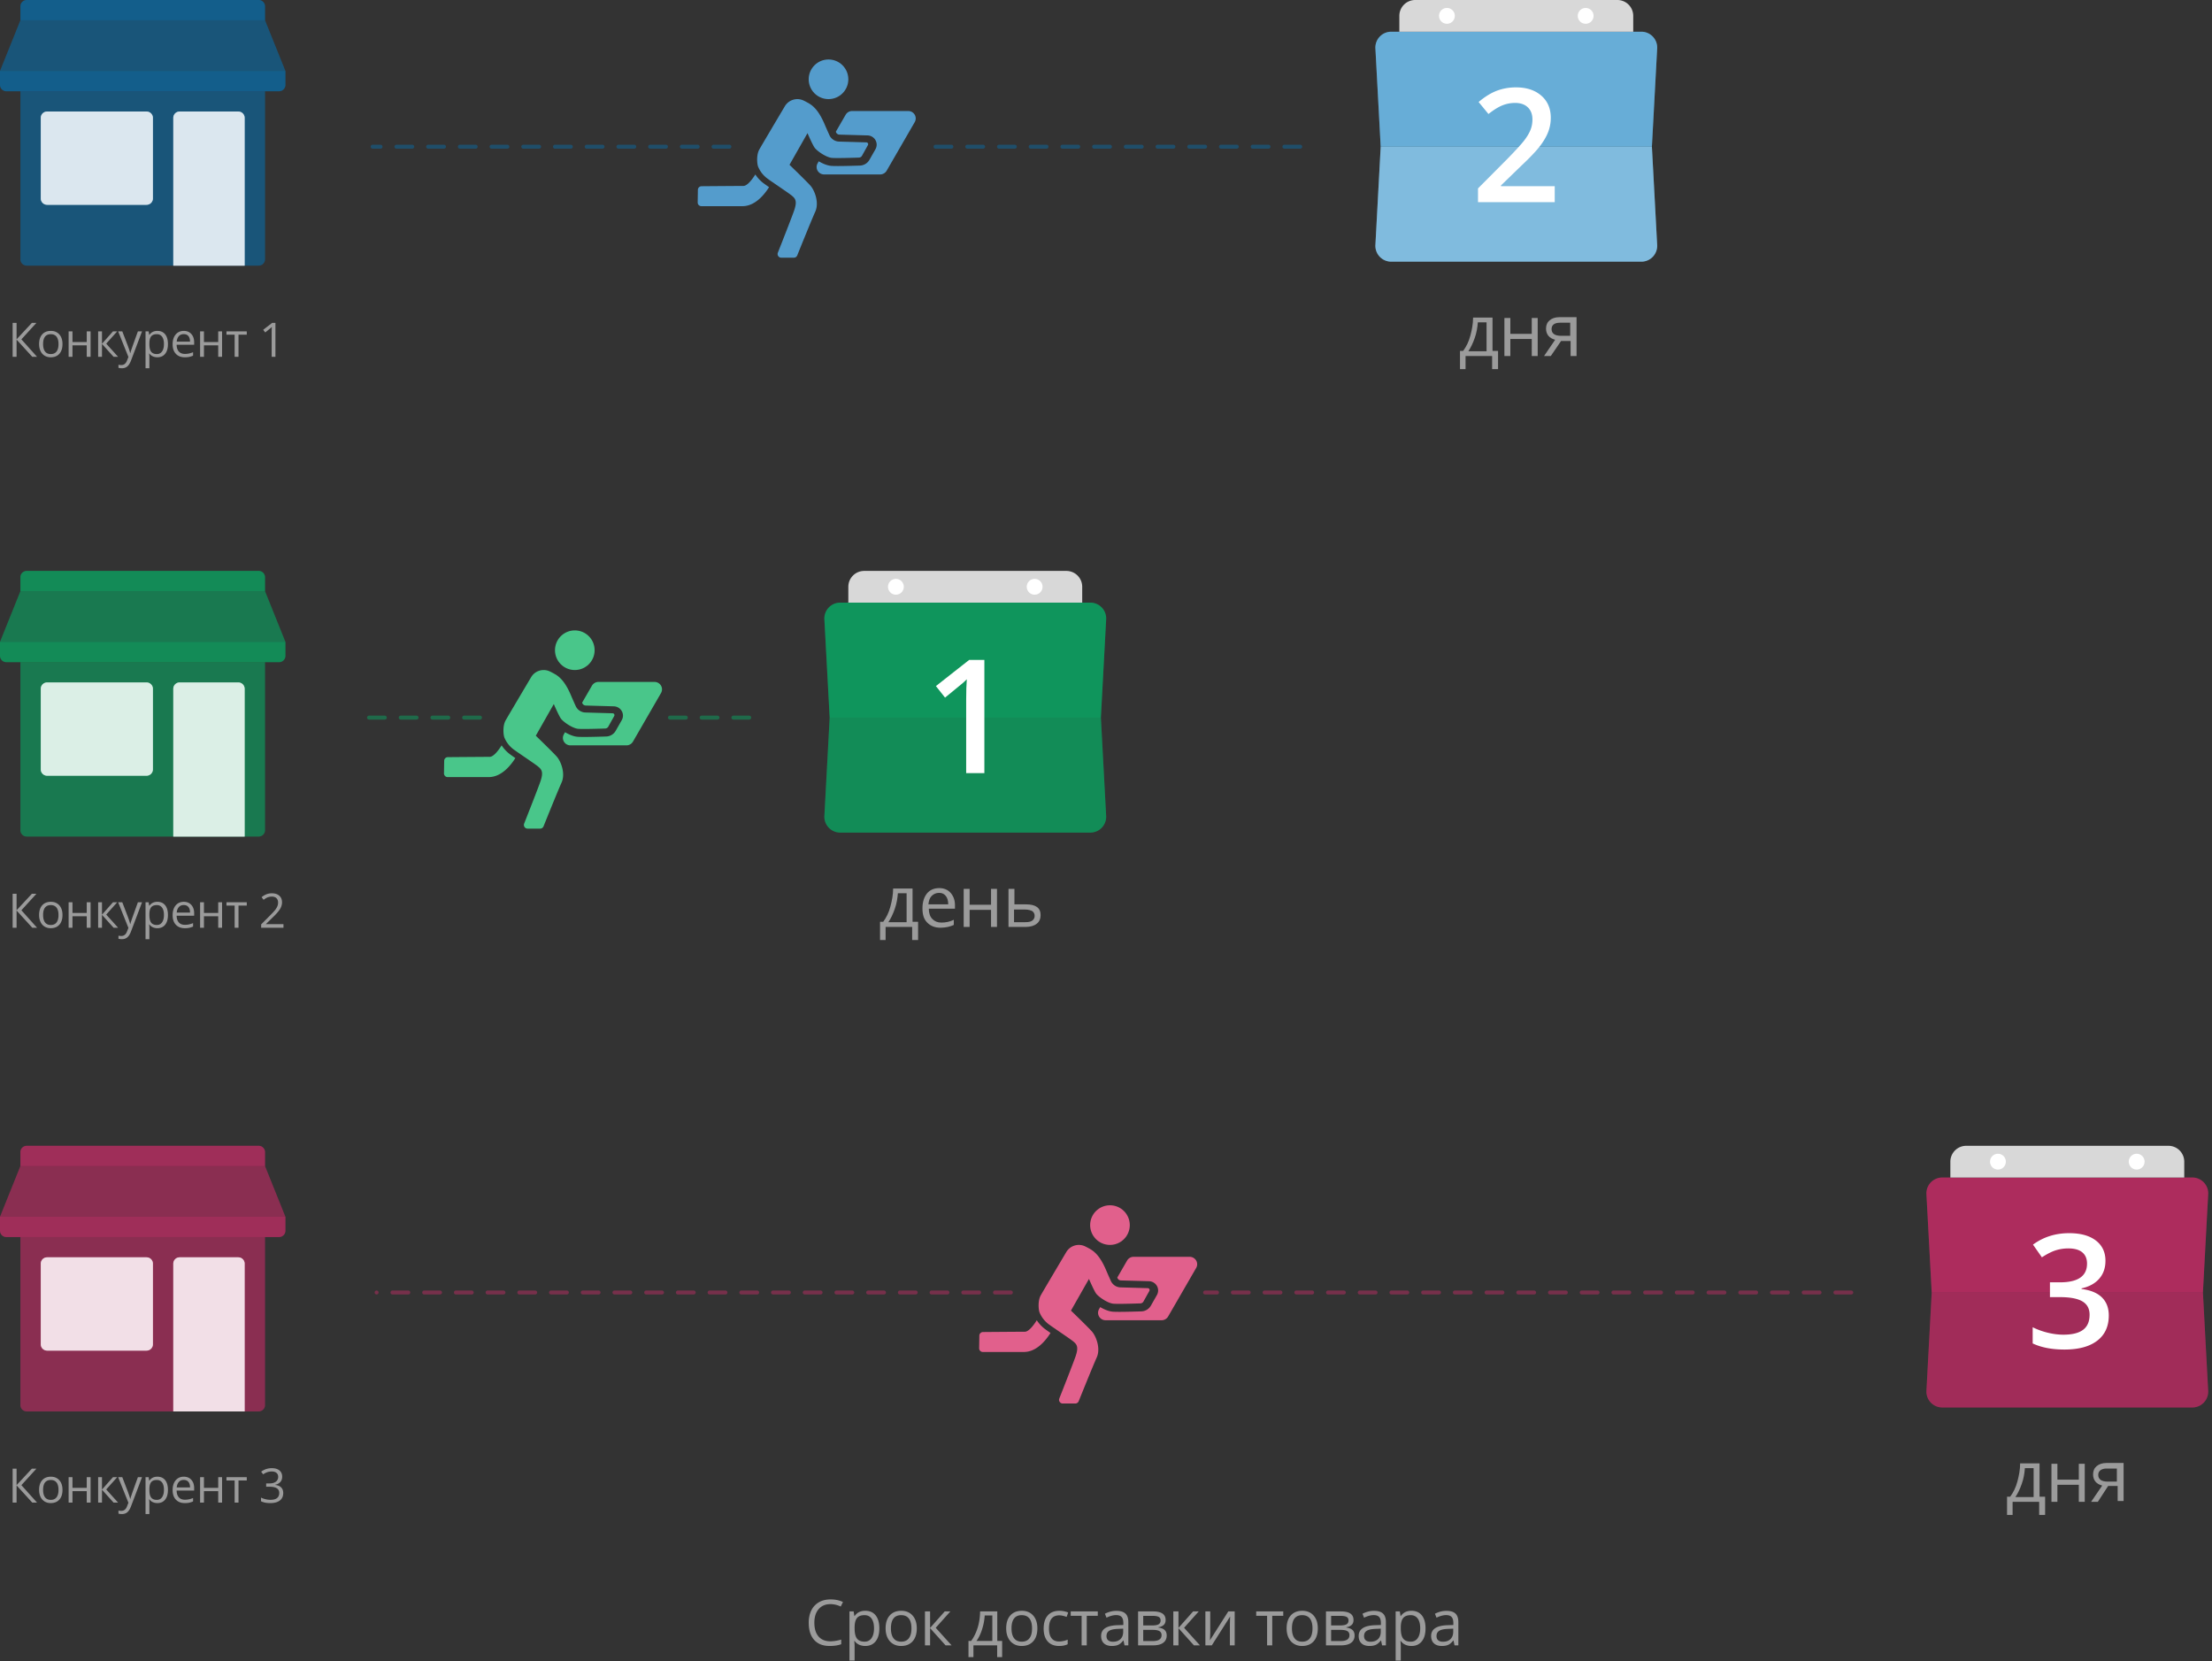 <svg width="558" height="419" xmlns="http://www.w3.org/2000/svg"><rect width="100%" height="100%" fill="#333333" stroke="none"/><g fill="none" fill-rule="evenodd"><path d="M328 37h-95m-49 0H94" stroke="#0277BD" opacity=".4" stroke-linecap="round" stroke-dasharray="4"/><path d="M189 181h-21.28m-46.637 0H93" stroke="#02BD6C" opacity=".4" stroke-linecap="round" stroke-dasharray="4"/><path d="M467 326H304m-49 0H95" stroke="#DC2B6E" opacity=".4" stroke-linecap="round" stroke-dasharray="4"/><path d="M5.143 23.015h61.714V65.4a1.6 1.6 0 0 1-1.6 1.6H6.743a1.6 1.6 0 0 1-1.6-1.6V23.015z" fill="#0277BD" opacity=".3"/><path d="M11.886 28.13H36.97a1.6 1.6 0 0 1 1.6 1.6v20.326a1.6 1.6 0 0 1-1.6 1.6H11.886a1.6 1.6 0 0 1-1.6-1.6V29.73a1.6 1.6 0 0 1 1.6-1.6zM45.314 28.13h14.8a1.6 1.6 0 0 1 1.6 1.6V67h-18V29.73a1.6 1.6 0 0 1 1.6-1.6z" fill="#FFF" opacity=".7"/><path d="M6.743 0h58.514a1.6 1.6 0 0 1 1.6 1.6v3.515H5.143V1.6a1.6 1.6 0 0 1 1.6-1.6zM0 17.9h72v3.515a1.6 1.6 0 0 1-1.6 1.6H1.6a1.6 1.6 0 0 1-1.6-1.6v-3.514z" fill="#0277BD" opacity=".4"/><path fill="#0277BD" opacity=".3" d="M5.143 5.115h61.714L72 17.9H0zM5.143 23.015h61.714V65.4a1.6 1.6 0 0 1-1.6 1.6H6.743a1.6 1.6 0 0 1-1.6-1.6V23.015z"/><path d="M11.886 28.13H36.97a1.6 1.6 0 0 1 1.6 1.6v20.326a1.6 1.6 0 0 1-1.6 1.6H11.886a1.6 1.6 0 0 1-1.6-1.6V29.73a1.6 1.6 0 0 1 1.6-1.6zM45.314 28.13h14.8a1.6 1.6 0 0 1 1.6 1.6V67h-18V29.73a1.6 1.6 0 0 1 1.6-1.6z" fill="#FFF" opacity=".7"/><path d="M6.743 0h58.514a1.6 1.6 0 0 1 1.6 1.6v3.515H5.143V1.6a1.6 1.6 0 0 1 1.6-1.6zM0 17.9h72v3.515a1.6 1.6 0 0 1-1.6 1.6H1.6a1.6 1.6 0 0 1-1.6-1.6v-3.514z" fill="#0277BD" opacity=".4"/><path fill="#0277BD" opacity=".3" d="M5.143 5.115h61.714L72 17.9H0z"/><path d="M9.35 90H8.145l-3.961-4.342V90h-.996v-8.566h.996v4.148l3.861-4.148h1.143l-3.791 4.16L9.35 90zm6.415-3.217c0 1.047-.264 1.864-.791 2.452-.527.588-1.256.882-2.186.882-.574 0-1.084-.135-1.529-.404a2.668 2.668 0 0 1-1.031-1.16c-.242-.504-.363-1.094-.363-1.77 0-1.047.261-1.862.785-2.446.523-.584 1.25-.876 2.18-.876.898 0 1.612.299 2.141.896.53.598.794 1.407.794 2.426zm-4.893 0c0 .82.164 1.446.493 1.875.328.43.81.645 1.447.645s1.12-.214 1.45-.642c.33-.428.495-1.054.495-1.878 0-.816-.165-1.436-.495-1.86-.33-.424-.817-.636-1.462-.636-.637 0-1.117.21-1.441.627-.325.418-.487 1.041-.487 1.87zm7.41-3.205v2.69h3.598v-2.69h.973V90h-.973v-2.895h-3.597V90h-.973v-6.422h.973zm10.218 0h1.066l-2.771 3.1 3 3.322h-1.137l-2.93-3.252V90h-.973v-6.422h.973v3.123l2.772-3.123zm1.304 0h1.043l1.407 3.662c.308.836.5 1.44.574 1.81h.047c.05-.198.157-.54.32-1.022.161-.482.691-1.965 1.59-4.45h1.043l-2.76 7.313c-.273.722-.593 1.235-.958 1.538-.365.302-.813.454-1.345.454-.296 0-.59-.033-.879-.1v-.78c.215.048.456.071.721.071.668 0 1.145-.375 1.43-1.125l.357-.914-2.59-6.457zm9.895 6.54c-.418 0-.8-.078-1.145-.232a2.154 2.154 0 0 1-.87-.712h-.07c.046.375.07.73.07 1.066v2.643h-.973v-9.305h.79l.136.879h.047c.25-.352.54-.605.873-.762a2.654 2.654 0 0 1 1.142-.234c.852 0 1.509.291 1.972.873.463.582.694 1.398.694 2.45 0 1.054-.235 1.873-.706 2.457-.47.584-1.124.876-1.96.876zm-.14-5.83c-.657 0-1.131.18-1.424.544-.293.363-.444.941-.451 1.734v.217c0 .903.15 1.548.45 1.937.301.388.784.583 1.448.583.555 0 .99-.225 1.304-.674.314-.45.471-1.068.471-1.858 0-.8-.157-1.415-.471-1.842-.315-.428-.757-.642-1.327-.642zm7.058 5.83c-.949 0-1.698-.29-2.247-.868-.549-.578-.823-1.38-.823-2.408 0-1.035.255-1.858.765-2.467.51-.61 1.194-.914 2.053-.914.805 0 1.442.265 1.91.794.47.53.704 1.227.704 2.095v.615h-4.424c.02.754.21 1.326.571 1.717.361.39.87.586 1.526.586.692 0 1.375-.145 2.051-.434v.867a5.147 5.147 0 0 1-.975.32 5.483 5.483 0 0 1-1.11.096zm-.263-5.843c-.516 0-.927.168-1.234.504-.306.336-.487.801-.542 1.395h3.358c0-.613-.137-1.083-.41-1.41-.274-.326-.665-.489-1.172-.489zm5.095-.697v2.69h3.598v-2.69h.973V90h-.973v-2.895H51.45V90h-.972v-6.422h.972zm10.803.832h-2.086V90h-.972v-5.59H57.13v-.832h5.121v.832zM69.48 90h-.949v-6.105c0-.508.016-.989.047-1.442a6.197 6.197 0 0 1-.276.258c-.101.09-.566.47-1.394 1.143l-.516-.668 2.268-1.752h.82V90z" fill="#9B9B9B"/><g><path d="M5.143 167.015h61.714V209.4a1.6 1.6 0 0 1-1.6 1.6H6.743a1.6 1.6 0 0 1-1.6-1.6v-42.385z" fill="#02BD6C" opacity=".3"/><path d="M11.886 172.13H36.97a1.6 1.6 0 0 1 1.6 1.6v20.326a1.6 1.6 0 0 1-1.6 1.6H11.886a1.6 1.6 0 0 1-1.6-1.6V173.73a1.6 1.6 0 0 1 1.6-1.6zM45.314 172.13h14.8a1.6 1.6 0 0 1 1.6 1.6V211h-18v-37.27a1.6 1.6 0 0 1 1.6-1.6z" fill="#FFF" opacity=".7"/><path d="M6.743 144h58.514a1.6 1.6 0 0 1 1.6 1.6v3.515H5.143V145.6a1.6 1.6 0 0 1 1.6-1.6zM0 161.9h72v3.515a1.6 1.6 0 0 1-1.6 1.6H1.6a1.6 1.6 0 0 1-1.6-1.6v-3.514z" fill="#02BD6C" opacity=".4"/><path fill="#02BD6C" opacity=".3" d="M5.143 149.115h61.714L72 161.9H0z"/><g><path d="M5.143 167.015h61.714V209.4a1.6 1.6 0 0 1-1.6 1.6H6.743a1.6 1.6 0 0 1-1.6-1.6v-42.385z" fill="#02BD6C" opacity=".3"/><path d="M11.886 172.13H36.97a1.6 1.6 0 0 1 1.6 1.6v20.326a1.6 1.6 0 0 1-1.6 1.6H11.886a1.6 1.6 0 0 1-1.6-1.6V173.73a1.6 1.6 0 0 1 1.6-1.6zM45.314 172.13h14.8a1.6 1.6 0 0 1 1.6 1.6V211h-18v-37.27a1.6 1.6 0 0 1 1.6-1.6z" fill="#FFF" opacity=".7"/><path d="M6.743 144h58.514a1.6 1.6 0 0 1 1.6 1.6v3.515H5.143V145.6a1.6 1.6 0 0 1 1.6-1.6zM0 161.9h72v3.515a1.6 1.6 0 0 1-1.6 1.6H1.6a1.6 1.6 0 0 1-1.6-1.6v-3.514z" fill="#02BD6C" opacity=".4"/><path fill="#02BD6C" opacity=".3" d="M5.143 149.115h61.714L72 161.9H0z"/></g><path d="M9.35 234H8.145l-3.961-4.342V234h-.996v-8.566h.996v4.148l3.861-4.148h1.143l-3.791 4.16L9.35 234zm6.415-3.217c0 1.047-.264 1.864-.791 2.452-.527.588-1.256.882-2.186.882-.574 0-1.084-.135-1.529-.404a2.668 2.668 0 0 1-1.031-1.16c-.242-.504-.363-1.094-.363-1.77 0-1.047.261-1.862.785-2.446.523-.584 1.25-.876 2.18-.876.898 0 1.612.299 2.141.896.53.598.794 1.407.794 2.426zm-4.893 0c0 .82.164 1.446.493 1.875.328.43.81.645 1.447.645s1.12-.214 1.45-.642c.33-.428.495-1.054.495-1.878 0-.816-.165-1.436-.495-1.86-.33-.424-.817-.636-1.462-.636-.637 0-1.117.21-1.441.627-.325.418-.487 1.041-.487 1.87zm7.41-3.205v2.69h3.598v-2.69h.973V234h-.973v-2.895h-3.597V234h-.973v-6.422h.973zm10.218 0h1.066l-2.771 3.1 3 3.322h-1.137l-2.93-3.252V234h-.973v-6.422h.973v3.123l2.772-3.123zm1.304 0h1.043l1.407 3.662c.308.836.5 1.44.574 1.81h.047c.05-.198.157-.54.32-1.022.161-.482.691-1.965 1.59-4.45h1.043l-2.76 7.313c-.273.722-.593 1.235-.958 1.538-.365.302-.813.454-1.345.454-.296 0-.59-.033-.879-.1v-.78c.215.048.456.071.721.071.668 0 1.145-.375 1.43-1.125l.357-.914-2.59-6.457zm9.895 6.54c-.418 0-.8-.078-1.145-.232a2.154 2.154 0 0 1-.87-.712h-.07c.046.375.07.73.07 1.066v2.643h-.973v-9.305h.79l.136.879h.047c.25-.352.54-.605.873-.762a2.654 2.654 0 0 1 1.142-.234c.852 0 1.509.291 1.972.873.463.582.694 1.398.694 2.45 0 1.054-.235 1.873-.706 2.457-.47.584-1.124.876-1.96.876zm-.14-5.83c-.657 0-1.131.18-1.424.544-.293.363-.444.941-.451 1.734v.217c0 .903.15 1.548.45 1.937.301.388.784.583 1.448.583.555 0 .99-.225 1.304-.674.314-.45.471-1.068.471-1.858 0-.8-.157-1.415-.471-1.842-.315-.428-.757-.642-1.327-.642zm7.058 5.83c-.949 0-1.698-.29-2.247-.868-.549-.578-.823-1.38-.823-2.408 0-1.035.255-1.858.765-2.467.51-.61 1.194-.914 2.053-.914.805 0 1.442.265 1.91.794.47.53.704 1.227.704 2.095v.615h-4.424c.02.754.21 1.326.571 1.717.361.39.87.586 1.526.586.692 0 1.375-.145 2.051-.434v.867a5.147 5.147 0 0 1-.975.32 5.483 5.483 0 0 1-1.11.096zm-.263-5.843c-.516 0-.927.168-1.234.504-.306.336-.487.801-.542 1.395h3.358c0-.613-.137-1.083-.41-1.41-.274-.326-.665-.489-1.172-.489zm5.095-.697v2.69h3.598v-2.69h.973V234h-.973v-2.895H51.45V234h-.972v-6.422h.972zm10.803.832h-2.086V234h-.972v-5.59H57.13v-.832h5.121v.832zm9.255 5.59h-5.631v-.838l2.256-2.267c.687-.696 1.14-1.192 1.359-1.489.219-.297.383-.586.492-.867.11-.281.164-.584.164-.908 0-.457-.138-.82-.416-1.087-.277-.268-.662-.401-1.154-.401-.356 0-.693.058-1.01.175-.32.118-.674.33-1.064.639l-.516-.662c.79-.656 1.648-.984 2.578-.984.805 0 1.436.206 1.893.618.457.412.685.966.685 1.66 0 .544-.152 1.08-.457 1.612-.304.531-.875 1.203-1.71 2.016L67.1 233.05v.047h4.407V234z" fill="#9B9B9B"/></g><g><path d="M5.143 312.015h61.714V354.4a1.6 1.6 0 0 1-1.6 1.6H6.743a1.6 1.6 0 0 1-1.6-1.6v-42.385z" fill="#DC2B6E" opacity=".3"/><path d="M11.886 317.13H36.97a1.6 1.6 0 0 1 1.6 1.6v20.326a1.6 1.6 0 0 1-1.6 1.6H11.886a1.6 1.6 0 0 1-1.6-1.6V318.73a1.6 1.6 0 0 1 1.6-1.6zM45.314 317.13h14.8a1.6 1.6 0 0 1 1.6 1.6V356h-18v-37.27a1.6 1.6 0 0 1 1.6-1.6z" fill="#FFF" opacity=".7"/><path d="M6.743 289h58.514a1.6 1.6 0 0 1 1.6 1.6v3.515H5.143V290.6a1.6 1.6 0 0 1 1.6-1.6zM0 306.9h72v3.515a1.6 1.6 0 0 1-1.6 1.6H1.6a1.6 1.6 0 0 1-1.6-1.6v-3.514z" fill="#DC2B6E" opacity=".4"/><path fill="#DC2B6E" opacity=".3" d="M5.143 294.115h61.714L72 306.9H0z"/><g><path d="M5.143 312.015h61.714V354.4a1.6 1.6 0 0 1-1.6 1.6H6.743a1.6 1.6 0 0 1-1.6-1.6v-42.385z" fill="#DC2B6E" opacity=".3"/><path d="M11.886 317.13H36.97a1.6 1.6 0 0 1 1.6 1.6v20.326a1.6 1.6 0 0 1-1.6 1.6H11.886a1.6 1.6 0 0 1-1.6-1.6V318.73a1.6 1.6 0 0 1 1.6-1.6zM45.314 317.13h14.8a1.6 1.6 0 0 1 1.6 1.6V356h-18v-37.27a1.6 1.6 0 0 1 1.6-1.6z" fill="#FFF" opacity=".7"/><path d="M6.743 289h58.514a1.6 1.6 0 0 1 1.6 1.6v3.515H5.143V290.6a1.6 1.6 0 0 1 1.6-1.6zM0 306.9h72v3.515a1.6 1.6 0 0 1-1.6 1.6H1.6a1.6 1.6 0 0 1-1.6-1.6v-3.514z" fill="#DC2B6E" opacity=".4"/><path fill="#DC2B6E" opacity=".3" d="M5.143 294.115h61.714L72 306.9H0z"/></g><path d="M9.35 379H8.145l-3.961-4.342V379h-.996v-8.566h.996v4.148l3.861-4.148h1.143l-3.791 4.16L9.35 379zm6.415-3.217c0 1.047-.264 1.864-.791 2.452-.527.588-1.256.882-2.186.882-.574 0-1.084-.135-1.529-.404a2.668 2.668 0 0 1-1.031-1.16c-.242-.504-.363-1.094-.363-1.77 0-1.047.261-1.862.785-2.446.523-.584 1.25-.876 2.18-.876.898 0 1.612.299 2.141.896.53.598.794 1.407.794 2.426zm-4.893 0c0 .82.164 1.446.493 1.875.328.43.81.645 1.447.645s1.12-.214 1.45-.642c.33-.428.495-1.054.495-1.878 0-.816-.165-1.436-.495-1.86-.33-.424-.817-.636-1.462-.636-.637 0-1.117.21-1.441.627-.325.418-.487 1.041-.487 1.87zm7.41-3.205v2.69h3.598v-2.69h.973V379h-.973v-2.895h-3.597V379h-.973v-6.422h.973zm10.218 0h1.066l-2.771 3.1 3 3.322h-1.137l-2.93-3.252V379h-.973v-6.422h.973v3.123l2.772-3.123zm1.304 0h1.043l1.407 3.662c.308.836.5 1.44.574 1.81h.047c.05-.198.157-.54.32-1.022.161-.482.691-1.965 1.59-4.45h1.043l-2.76 7.313c-.273.722-.593 1.235-.958 1.538-.365.302-.813.454-1.345.454-.296 0-.59-.033-.879-.1v-.78c.215.048.456.071.721.071.668 0 1.145-.375 1.43-1.125l.357-.914-2.59-6.457zm9.895 6.54c-.418 0-.8-.078-1.145-.232a2.154 2.154 0 0 1-.87-.712h-.07c.046.375.07.73.07 1.066v2.643h-.973v-9.305h.79l.136.879h.047c.25-.352.54-.605.873-.762a2.654 2.654 0 0 1 1.142-.234c.852 0 1.509.291 1.972.873.463.582.694 1.398.694 2.45 0 1.054-.235 1.873-.706 2.457-.47.584-1.124.876-1.96.876zm-.14-5.83c-.657 0-1.131.18-1.424.544-.293.363-.444.941-.451 1.734v.217c0 .903.15 1.548.45 1.937.301.388.784.583 1.448.583.555 0 .99-.225 1.304-.674.314-.45.471-1.068.471-1.858 0-.8-.157-1.415-.471-1.842-.315-.428-.757-.642-1.327-.642zm7.058 5.83c-.949 0-1.698-.29-2.247-.868-.549-.578-.823-1.38-.823-2.408 0-1.035.255-1.858.765-2.467.51-.61 1.194-.914 2.053-.914.805 0 1.442.265 1.91.794.47.53.704 1.227.704 2.095v.615h-4.424c.02.754.21 1.326.571 1.717.361.39.87.586 1.526.586.692 0 1.375-.145 2.051-.434v.867a5.147 5.147 0 0 1-.975.32 5.483 5.483 0 0 1-1.11.096zm-.263-5.843c-.516 0-.927.168-1.234.504-.306.336-.487.801-.542 1.395h3.358c0-.613-.137-1.083-.41-1.41-.274-.326-.665-.489-1.172-.489zm5.095-.697v2.69h3.598v-2.69h.973V379h-.973v-2.895H51.45V379h-.972v-6.422h.972zm10.803.832h-2.086V379h-.972v-5.59H57.13v-.832h5.121v.832zm8.932-.96c0 .546-.153.993-.46 1.341-.306.348-.74.58-1.303.697v.047c.687.086 1.197.305 1.529.656.332.352.498.813.498 1.383 0 .817-.283 1.445-.85 1.884-.566.44-1.37.66-2.414.66-.453 0-.868-.035-1.245-.103a4.261 4.261 0 0 1-1.098-.36v-.926c.37.183.766.323 1.186.418.42.096.817.144 1.192.144 1.48 0 2.221-.58 2.221-1.74 0-1.04-.816-1.559-2.45-1.559h-.843v-.838h.856c.668 0 1.197-.147 1.588-.442.39-.295.585-.704.585-1.228 0-.418-.143-.746-.43-.984-.287-.238-.677-.357-1.17-.357-.374 0-.728.05-1.06.152-.332.101-.71.289-1.136.562l-.493-.656a4.103 4.103 0 0 1 1.216-.653 4.419 4.419 0 0 1 1.45-.237c.832 0 1.479.19 1.94.57.46.382.691.904.691 1.568z" fill="#9B9B9B"/></g><g transform="translate(347)"><path d="M1.29 37h68.42l1.328 24.786A4 4 0 0 1 67.044 66H3.956A4 4 0 0 1-.04 61.786L1.291 37z" fill="#80BBDE"/><path d="M3.956 8h63.088a4 4 0 0 1 3.995 4.214L69.709 37H1.292L-.04 12.214A4 4 0 0 1 3.957 8z" fill="#67ADD7"/><path d="M1.29 37h68.42l1.328 24.786A4 4 0 0 1 67.044 66H3.956A4 4 0 0 1-.04 61.786L1.291 37z" fill-opacity=".3" fill="#80BBDE" style="mix-blend-mode:multiply"/><path d="M3.956 8h63.088a4 4 0 0 1 3.995 4.214L69.709 37H1.292L-.04 12.214A4 4 0 0 1 3.957 8z" fill-opacity=".3" fill="#67ADD7" style="mix-blend-mode:multiply"/><path d="M45.197 51H25.842v-3.477l7.363-7.402c2.175-2.226 3.617-3.805 4.326-4.736.71-.931 1.227-1.807 1.553-2.627.326-.82.488-1.7.488-2.637 0-1.289-.387-2.305-1.162-3.047-.775-.742-1.846-1.113-3.213-1.113a8.566 8.566 0 0 0-3.174.605c-1.022.404-2.203 1.133-3.544 2.188l-2.481-3.027c1.589-1.342 3.132-2.292 4.629-2.852 1.497-.56 3.092-.84 4.785-.84 2.656 0 4.785.694 6.387 2.08 1.601 1.387 2.402 3.252 2.402 5.596 0 1.289-.23 2.513-.693 3.672-.462 1.159-1.172 2.353-2.13 3.584-.956 1.23-2.548 2.894-4.774 4.99l-4.961 4.805v.195h13.554V51z" fill="#FFF"/><path d="M10 0h51a4 4 0 0 1 4 4v4H6V4a4 4 0 0 1 4-4z" fill="#D8D8D8"/><circle fill="#FFF" cx="18" cy="4" r="2"/><circle fill="#FFF" cx="53" cy="4" r="2"/></g><g transform="translate(208 144)"><path d="M1.29 37h68.42l1.328 24.786A4 4 0 0 1 67.044 66H3.956A4 4 0 0 1-.04 61.786L1.291 37z" fill-opacity=".5" fill="#02BD6C"/><path d="M3.956 8h63.088a4 4 0 0 1 3.995 4.214L69.709 37H1.292L-.04 12.214A4 4 0 0 1 3.957 8z" fill-opacity=".6" fill="#02BD6C"/><path d="M1.29 37h68.42l1.328 24.786A4 4 0 0 1 67.044 66H3.956A4 4 0 0 1-.04 61.786L1.291 37zM3.956 8h63.088a4 4 0 0 1 3.995 4.214L69.709 37H1.292L-.04 12.214A4 4 0 0 1 3.957 8z" fill-opacity=".3" fill="#02BD6C" style="mix-blend-mode:multiply"/><path d="M40.318 51h-4.59V32.562c0-2.2.053-3.945.157-5.234-.3.313-.668.658-1.104 1.035-.436.378-1.898 1.576-4.385 3.594l-2.304-2.91 8.398-6.602h3.828V51z" fill="#FFF"/><path d="M10 0h51a4 4 0 0 1 4 4v4H6V4a4 4 0 0 1 4-4z" fill="#D8D8D8"/><circle fill="#FFF" cx="18" cy="4" r="2"/><circle fill="#FFF" cx="53" cy="4" r="2"/></g><g transform="translate(222 80)"><path d="M265.29 246h68.42l1.328 24.786a4 4 0 0 1-3.994 4.214h-63.088a4 4 0 0 1-3.995-4.214l1.33-24.786z" fill-opacity=".5" fill="#DC2B6E"/><path d="M267.956 217h63.088a4 4 0 0 1 3.995 4.214L333.709 246h-68.418l-1.33-24.786a4 4 0 0 1 3.995-4.214z" fill-opacity=".6" fill="#DC2B6E"/><path d="M265.29 246h68.42l1.328 24.786a4 4 0 0 1-3.994 4.214h-63.088a4 4 0 0 1-3.995-4.214l1.33-24.786zM267.956 217h63.088a4 4 0 0 1 3.995 4.214L333.709 246h-68.418l-1.33-24.786a4 4 0 0 1 3.995-4.214z" fill-opacity=".3" fill="#DC2B6E" style="mix-blend-mode:multiply"/><path d="M309.123 238.008c0 1.81-.527 3.317-1.582 4.521-1.055 1.205-2.539 2.015-4.453 2.432v.156c2.292.287 4.01 1 5.156 2.139 1.146 1.14 1.719 2.653 1.719 4.54 0 2.748-.97 4.867-2.91 6.358-1.94 1.491-4.7 2.237-8.282 2.237-3.164 0-5.833-.515-8.007-1.543v-4.082a18.29 18.29 0 0 0 3.847 1.386c1.355.326 2.657.489 3.907.489 2.213 0 3.867-.41 4.96-1.23 1.094-.821 1.641-2.09 1.641-3.81 0-1.523-.605-2.643-1.816-3.359-1.211-.716-3.112-1.074-5.703-1.074h-2.48v-3.73h2.519c4.557 0 6.836-1.576 6.836-4.727 0-1.224-.398-2.168-1.192-2.832-.794-.664-1.966-.996-3.515-.996-1.081 0-2.123.153-3.125.459-1.003.306-2.188.901-3.555 1.787l-2.246-3.203c2.617-1.927 5.657-2.89 9.12-2.89 2.879 0 5.125.618 6.74 1.855 1.614 1.237 2.421 2.942 2.421 5.117z" fill="#FFF"/><path d="M274 209h51a4 4 0 0 1 4 4v4h-59v-4a4 4 0 0 1 4-4z" fill="#D8D8D8"/><path d="M155.8 13.1h-1.4V9.8h-6.7v3.3h-1.4V8.5h.8c.8-1.1 1.4-2.3 1.8-3.8.4-1.5.7-3 .7-4.6h4.9v8.4h1.4v4.6h-.1zM153 8.5V1.3h-2.2c-.1 1.3-.3 2.6-.8 4s-1 2.4-1.6 3.3h4.6v-.1zm6-8.3v4h5.4v-4h1.5v9.6h-1.5V5.5H159v4.3h-1.5V.2h1.5zm10.2 9.6h-1.7l2.8-4.1c-.7-.2-1.3-.5-1.7-1-.4-.5-.6-1.1-.6-1.8 0-.9.3-1.6.9-2.1.6-.5 1.4-.8 2.5-.8h4.3v9.8h-1.5V6h-2.4l-2.6 3.8zm.2-6.8c0 1.1.8 1.7 2.4 1.7h2.3V1.4h-2.6c-1.4 0-2.1.6-2.1 1.6zM9.5 157.1H8.1v-3.3H1.4v3.3H0v-4.6h.8c.8-1.1 1.4-2.3 1.8-3.8.4-1.5.7-3 .7-4.6h4.9v8.4h1.4v4.6h-.1zm-2.8-4.6v-7.2H4.5c-.1 1.3-.3 2.6-.8 4s-1 2.4-1.6 3.3h4.6v-.1zm8.6 1.5c-1.4 0-2.5-.4-3.4-1.3-.9-.9-1.2-2.1-1.2-3.6 0-1.6.4-2.8 1.1-3.7.7-.9 1.8-1.4 3.1-1.4 1.2 0 2.2.4 2.9 1.2.7.8 1.1 1.8 1.1 3.1v.9h-6.6c0 1.1.3 2 .9 2.6.6.6 1.3.9 2.3.9 1 0 2.1-.2 3.1-.7v1.3c-.5.2-1 .4-1.5.5-.5.1-1.2.2-1.8.2zm-.4-8.8c-.8 0-1.4.3-1.9.8s-.7 1.2-.8 2.1h5c0-.9-.2-1.6-.6-2.1-.4-.5-.9-.8-1.7-.8zm7.7-1v4H28v-4h1.5v9.6H28v-4.3h-5.4v4.3h-1.5v-9.6h1.5zm11.2 3.9h3c2.5 0 3.7.9 3.7 2.7 0 .9-.3 1.7-1 2.2-.6.5-1.6.8-2.8.8h-4.3v-9.6h1.5v3.9h-.1zm0 1.3v3.2h2.8c.8 0 1.4-.1 1.8-.4.4-.3.6-.7.6-1.2s-.2-.9-.6-1.2c-.4-.2-1-.4-1.9-.4h-2.7zM293.8 302.1h-1.4v-3.3h-6.7v3.3h-1.4v-4.6h.8c.8-1.1 1.4-2.3 1.8-3.8.4-1.5.7-3 .7-4.6h4.9v8.4h1.4v4.6h-.1zm-2.8-4.6v-7.2h-2.2c-.1 1.3-.3 2.6-.8 4s-1 2.4-1.6 3.3h4.6v-.1zm6-8.3v4h5.4v-4h1.5v9.6h-1.5v-4.3H297v4.3h-1.5v-9.6h1.5zm10.2 9.6h-1.7l2.8-4.1c-.7-.2-1.3-.5-1.7-1-.4-.5-.6-1.1-.6-1.8 0-.9.3-1.6.9-2.1.6-.5 1.4-.8 2.5-.8h4.3v9.6h-1.5v-3.8h-2.4l-2.6 4zm.1-6.8c0 1.1.8 1.7 2.4 1.7h2.3v-3.3h-2.6c-1.3 0-2.1.6-2.1 1.6z" fill="#9B9B9B" fill-rule="nonzero"/><circle fill="#FFF" cx="282" cy="213" r="2"/><circle fill="#FFF" cx="317" cy="213" r="2"/></g><path d="M209.493 404.602c-1.256 0-2.246.418-2.973 1.253-.727.836-1.09 1.98-1.09 3.434 0 1.495.35 2.65 1.051 3.465.7.815 1.7 1.223 2.996 1.223.797 0 1.706-.144 2.727-.43v1.164c-.792.297-1.769.445-2.93.445-1.682 0-2.98-.51-3.895-1.531-.914-1.02-1.37-2.471-1.37-4.352 0-1.177.22-2.208.66-3.093a4.74 4.74 0 0 1 1.906-2.047c.83-.48 1.808-.719 2.933-.719 1.198 0 2.245.219 3.141.656l-.563 1.14c-.864-.405-1.729-.608-2.593-.608zm8.779 10.554a3.706 3.706 0 0 1-1.528-.308 2.872 2.872 0 0 1-1.16-.95h-.094c.063.5.094.974.094 1.422v3.524h-1.297v-12.406h1.055l.18 1.171h.062c.333-.468.721-.807 1.164-1.015.443-.209.95-.313 1.524-.313 1.135 0 2.011.388 2.628 1.164.618.776.926 1.865.926 3.266 0 1.406-.314 2.499-.941 3.277-.628.779-1.499 1.168-2.613 1.168zm-.188-7.773c-.875 0-1.508.242-1.898.726-.391.485-.592 1.256-.602 2.313v.289c0 1.203.2 2.064.602 2.582.4.518 1.044.777 1.93.777.739 0 1.318-.3 1.738-.898.419-.6.628-1.425.628-2.477 0-1.067-.21-1.886-.628-2.457-.42-.57-1.01-.855-1.77-.855zm13.185 3.328c0 1.396-.351 2.486-1.055 3.27-.703.783-1.674 1.175-2.914 1.175-.765 0-1.445-.18-2.039-.539-.593-.36-1.052-.875-1.375-1.547-.323-.672-.484-1.458-.484-2.36 0-1.395.349-2.482 1.047-3.26.698-.78 1.667-1.169 2.906-1.169 1.198 0 2.15.399 2.856 1.196.705.796 1.058 1.875 1.058 3.234zm-6.523 0c0 1.094.218 1.927.656 2.5.437.573 1.08.86 1.93.86.849 0 1.493-.286 1.933-.856.44-.57.66-1.405.66-2.504 0-1.089-.22-1.915-.66-2.48-.44-.566-1.09-.848-1.949-.848-.849 0-1.49.278-1.922.836-.432.557-.648 1.388-.648 2.492zm13.575-4.274h1.422l-3.695 4.133 4 4.43h-1.516l-3.906-4.336V415h-1.297v-8.563h1.297v4.165l3.695-4.164zm14.48 11.524h-1.258V415h-5.984v2.96h-1.25v-4.077h.672c.698-.948 1.245-2.06 1.64-3.336.396-1.276.602-2.646.618-4.11h4.335v7.446h1.227v4.078zm-2.477-4.078v-6.422h-1.921a14.293 14.293 0 0 1-.668 3.512c-.378 1.185-.848 2.155-1.41 2.91h4zm11.365-3.172c0 1.396-.351 2.486-1.054 3.27-.704.783-1.675 1.175-2.914 1.175-.766 0-1.446-.18-2.04-.539-.593-.36-1.052-.875-1.375-1.547-.322-.672-.484-1.458-.484-2.36 0-1.395.349-2.482 1.047-3.26.698-.78 1.667-1.169 2.906-1.169 1.198 0 2.15.399 2.856 1.196.705.796 1.058 1.875 1.058 3.234zm-6.523 0c0 1.094.219 1.927.656 2.5.438.573 1.08.86 1.93.86.849 0 1.493-.286 1.933-.856.44-.57.66-1.405.66-2.504 0-1.089-.22-1.915-.66-2.48-.44-.566-1.09-.848-1.949-.848-.849 0-1.49.278-1.922.836-.432.557-.648 1.388-.648 2.492zm12.005 4.445c-1.24 0-2.199-.381-2.879-1.144-.68-.763-1.02-1.843-1.02-3.239 0-1.432.346-2.539 1.036-3.32.69-.781 1.673-1.172 2.95-1.172.41 0 .822.045 1.234.133.411.089.734.193.968.313l-.398 1.101a6.098 6.098 0 0 0-.938-.285 4.186 4.186 0 0 0-.898-.113c-1.74 0-2.61 1.11-2.61 3.328 0 1.052.213 1.86.637 2.422.425.562 1.054.843 1.887.843.714 0 1.445-.153 2.195-.46v1.148c-.573.297-1.294.445-2.164.445zm9.756-7.61h-2.782V415h-1.296v-7.453h-2.75v-1.11h6.828v1.11zm6.747 7.454l-.258-1.219h-.062c-.427.537-.853.9-1.277 1.09-.425.19-.955.285-1.59.285-.85 0-1.515-.218-1.996-.656-.482-.438-.723-1.06-.723-1.867 0-1.73 1.383-2.636 4.148-2.719l1.454-.047v-.531c0-.672-.145-1.168-.434-1.488-.29-.32-.751-.48-1.387-.48-.713 0-1.52.218-2.422.655l-.398-.992c.422-.229.884-.409 1.387-.539a6.006 6.006 0 0 1 1.511-.195c1.021 0 1.778.226 2.27.68.492.453.738 1.18.738 2.18V415h-.96zm-2.93-.914c.808 0 1.442-.221 1.903-.664.46-.443.691-1.063.691-1.86v-.773l-1.297.055c-1.03.036-1.774.196-2.23.48-.456.284-.684.725-.684 1.324 0 .47.142.826.426 1.07.284.246.681.368 1.192.368zm13.295-5.5c0 .557-.16.98-.48 1.27-.32.289-.77.483-1.348.582v.07c.73.099 1.262.312 1.598.64.336.329.503.782.503 1.36 0 .797-.292 1.411-.878 1.844-.586.432-1.442.648-2.567.648h-3.773v-8.563h3.758c2.125 0 3.187.717 3.187 2.149zm-1.023 3.836c0-.464-.176-.8-.528-1.012-.351-.21-.933-.316-1.746-.316h-2.351v2.82h2.382c1.495 0 2.243-.497 2.243-1.492zm-.243-3.711c0-.417-.16-.712-.48-.887-.32-.174-.806-.262-1.457-.262h-2.445v2.415h2.195c.802 0 1.367-.1 1.695-.297.328-.198.492-.521.492-.97zm8.201-2.274h1.422l-3.695 4.133 4 4.43h-1.516l-3.906-4.336V415h-1.297v-8.563h1.297v4.165l3.695-4.164zm4.318 0v5.43l-.055 1.422-.023.445 4.633-7.296h1.617V415h-1.211v-5.234l.023-1.032.04-1.015L305.69 415h-1.618v-8.563h1.22zm18.425 1.11h-2.781V415h-1.297v-7.453h-2.75v-1.11h6.828v1.11zm8.716 3.164c0 1.396-.351 2.486-1.054 3.27-.703.783-1.675 1.175-2.914 1.175-.766 0-1.446-.18-2.04-.539-.593-.36-1.052-.875-1.374-1.547-.323-.672-.485-1.458-.485-2.36 0-1.395.35-2.482 1.047-3.26.698-.78 1.667-1.169 2.906-1.169 1.198 0 2.15.399 2.856 1.196.705.796 1.058 1.875 1.058 3.234zm-6.523 0c0 1.094.219 1.927.656 2.5.438.573 1.08.86 1.93.86.849 0 1.493-.286 1.933-.856.44-.57.66-1.405.66-2.504 0-1.089-.22-1.915-.66-2.48-.44-.566-1.09-.848-1.949-.848-.849 0-1.49.278-1.922.836-.432.557-.648 1.388-.648 2.492zm15.529-2.125c0 .557-.16.98-.48 1.27-.321.289-.77.483-1.348.582v.07c.729.099 1.261.312 1.597.64.336.329.504.782.504 1.36 0 .797-.293 1.411-.879 1.844-.586.432-1.441.648-2.566.648h-3.774v-8.563h3.758c2.125 0 3.188.717 3.188 2.149zm-1.024 3.836c0-.464-.175-.8-.527-1.012-.352-.21-.934-.316-1.746-.316h-2.352v2.82h2.383c1.495 0 2.242-.497 2.242-1.492zm-.242-3.711c0-.417-.16-.712-.48-.887-.32-.174-.806-.262-1.457-.262h-2.446v2.415h2.196c.802 0 1.367-.1 1.695-.297.328-.198.492-.521.492-.97zm8.474 6.289l-.258-1.219h-.062c-.427.537-.853.9-1.277 1.09-.425.19-.955.285-1.59.285-.85 0-1.515-.218-1.996-.656-.482-.438-.723-1.06-.723-1.867 0-1.73 1.383-2.636 4.148-2.719l1.454-.047v-.531c0-.672-.145-1.168-.434-1.488-.29-.32-.751-.48-1.387-.48-.713 0-1.52.218-2.422.655l-.398-.992c.422-.229.884-.409 1.387-.539a6.006 6.006 0 0 1 1.511-.195c1.021 0 1.778.226 2.27.68.492.453.738 1.18.738 2.18V415h-.96zm-2.93-.914c.808 0 1.442-.221 1.903-.664.46-.443.691-1.063.691-1.86v-.773l-1.297.055c-1.03.036-1.774.196-2.23.48-.456.284-.684.725-.684 1.324 0 .47.142.826.426 1.07.284.246.681.368 1.192.368zm10.334 1.07a3.706 3.706 0 0 1-1.527-.308 2.872 2.872 0 0 1-1.16-.95h-.094c.062.5.094.974.094 1.422v3.524h-1.297v-12.406h1.054l.18 1.171h.063c.333-.468.721-.807 1.164-1.015.442-.209.95-.313 1.523-.313 1.136 0 2.012.388 2.63 1.164.616.776.925 1.865.925 3.266 0 1.406-.314 2.499-.942 3.277-.627.779-1.498 1.168-2.613 1.168zm-.187-7.773c-.875 0-1.508.242-1.899.726-.39.485-.59 1.256-.601 2.313v.289c0 1.203.2 2.064.601 2.582.401.518 1.044.777 1.93.777.74 0 1.319-.3 1.738-.898.42-.6.63-1.425.63-2.477 0-1.067-.21-1.886-.63-2.457-.42-.57-1.009-.855-1.77-.855zm11.06 7.617l-.258-1.219h-.063c-.427.537-.852.9-1.277 1.09-.424.19-.954.285-1.59.285-.849 0-1.514-.218-1.996-.656-.482-.438-.723-1.06-.723-1.867 0-1.73 1.383-2.636 4.149-2.719l1.453-.047v-.531c0-.672-.144-1.168-.434-1.488-.289-.32-.75-.48-1.386-.48-.714 0-1.521.218-2.422.655l-.399-.992c.422-.229.885-.409 1.387-.539a6.006 6.006 0 0 1 1.512-.195c1.02 0 1.777.226 2.27.68.492.453.738 1.18.738 2.18V415h-.961zm-2.93-.914c.807 0 1.441-.221 1.902-.664.461-.443.692-1.063.692-1.86v-.773l-1.297.055c-1.031.036-1.775.196-2.23.48-.456.284-.684.725-.684 1.324 0 .47.142.826.426 1.07.284.246.68.368 1.191.368z" fill="#9B9B9B"/><g transform="translate(176 15)" fill-rule="nonzero" fill="#549CCC"><path d="M21.077 50h3.183c.375 0 .712-.23.853-.58.83-2.068 3.66-9.07 4.546-11.03 1.04-2.31-.167-5.377-1.209-6.553-1.041-1.175-5.289-5.27-5.289-5.27l4.54-7.987s1.166 2.723 1.751 3.604c.585.881 2.976 2.515 4.392 2.641 1.16.103 5.357-.027 6.833-.077a.92.92 0 0 0 .772-.472L42.94 21.6a.468.468 0 0 0 0-.457.46.46 0 0 0-.39-.235l-6.898-.198a2.765 2.765 0 0 1-2.432-1.634c-.406-.902-.884-1.975-1.146-2.6-1.417-3.358-2.75-4.663-4.04-5.42a23.885 23.885 0 0 0-1.258-.67 3.671 3.671 0 0 0-4.797 1.42c-2.22 3.742-5.923 9.989-6.442 10.918-.75 1.343-.584 3.566-.292 4.321a7.134 7.134 0 0 0 2.212 2.895c1.166.881 5.373 3.65 6.29 4.407.915.756 1.416 1.393.541 3.87-.674 1.909-3.022 7.873-4.063 10.506a.935.935 0 0 0 .09.866.92.92 0 0 0 .761.411z"/><path d="M53.105 13H38.977a1.894 1.894 0 0 0-1.648.936l-2.485 4.297.08.174a.941.941 0 0 0 .832.547l7.091.2c.83.024 1.587.474 1.996 1.186.408.713.41 1.585.003 2.299l-1.534 2.694a2.866 2.866 0 0 1-2.383 1.43c-1.063.035-3.732.118-5.561.118-.798 0-1.337-.015-1.7-.046-1.102-.094-2.268-.646-3.129-1.15l-.29.508a1.855 1.855 0 0 0 .007 1.87c.34.579.964.935 1.641.937h14.129a1.909 1.909 0 0 0 1.648-.952l7.081-12.257a1.85 1.85 0 0 0-.013-1.863A1.901 1.901 0 0 0 53.105 13z"/><circle cx="33" cy="5" r="5"/><path d="M16.523 31.15A8.834 8.834 0 0 1 14.54 29c-.626 1.004-1.949 2.896-3.015 2.896-1.185 0-8.08.056-10.567.076a.923.923 0 0 0-.908.915L0 36.056c-.004.249.091.489.263.667A.91.91 0 0 0 .917 37h10.392c3.3 0 5.683-3.176 6.691-4.796a46.783 46.783 0 0 1-1.477-1.053z"/></g><g transform="translate(112 159)" fill-rule="nonzero" fill="#49C68A"><path d="M21.077 50h3.183c.375 0 .712-.23.853-.58.83-2.068 3.66-9.07 4.546-11.03 1.04-2.31-.167-5.377-1.209-6.553-1.041-1.175-5.289-5.27-5.289-5.27l4.54-7.987s1.166 2.723 1.751 3.604c.585.881 2.976 2.515 4.392 2.641 1.16.103 5.357-.027 6.833-.077a.92.92 0 0 0 .772-.472L42.94 21.6a.468.468 0 0 0 0-.457.46.46 0 0 0-.39-.235l-6.898-.198a2.765 2.765 0 0 1-2.432-1.634c-.406-.902-.884-1.975-1.146-2.6-1.417-3.358-2.75-4.663-4.04-5.42a23.885 23.885 0 0 0-1.258-.67 3.671 3.671 0 0 0-4.797 1.42c-2.22 3.742-5.923 9.989-6.442 10.918-.75 1.343-.584 3.566-.292 4.321a7.134 7.134 0 0 0 2.212 2.895c1.166.881 5.373 3.65 6.29 4.407.915.756 1.416 1.393.541 3.87-.674 1.909-3.022 7.873-4.063 10.506a.935.935 0 0 0 .09.866.92.92 0 0 0 .761.411z"/><path d="M53.105 13H38.977a1.894 1.894 0 0 0-1.648.936l-2.485 4.297.08.174a.941.941 0 0 0 .832.547l7.091.2c.83.024 1.587.474 1.996 1.186.408.713.41 1.585.003 2.299l-1.534 2.694a2.866 2.866 0 0 1-2.383 1.43c-1.063.035-3.732.118-5.561.118-.798 0-1.337-.015-1.7-.046-1.102-.094-2.268-.646-3.129-1.15l-.29.508a1.855 1.855 0 0 0 .007 1.87c.34.579.964.935 1.641.937h14.129a1.909 1.909 0 0 0 1.648-.952l7.081-12.257a1.85 1.85 0 0 0-.013-1.863A1.901 1.901 0 0 0 53.105 13z"/><circle cx="33" cy="5" r="5"/><path d="M16.523 31.15A8.834 8.834 0 0 1 14.54 29c-.626 1.004-1.949 2.896-3.015 2.896-1.185 0-8.08.056-10.567.076a.923.923 0 0 0-.908.915L0 36.056c-.004.249.091.489.263.667A.91.91 0 0 0 .917 37h10.392c3.3 0 5.683-3.176 6.691-4.796a46.783 46.783 0 0 1-1.477-1.053z"/></g><g transform="translate(247 304)" fill-rule="nonzero" fill="#E1608C"><path d="M21.077 50h3.183c.375 0 .712-.23.853-.58.83-2.068 3.66-9.07 4.546-11.03 1.04-2.31-.167-5.377-1.209-6.553-1.041-1.175-5.289-5.27-5.289-5.27l4.54-7.987s1.166 2.723 1.751 3.604c.585.881 2.976 2.515 4.392 2.641 1.16.103 5.357-.027 6.833-.077a.92.92 0 0 0 .772-.472L42.94 21.6a.468.468 0 0 0 0-.457.46.46 0 0 0-.39-.235l-6.898-.198a2.765 2.765 0 0 1-2.432-1.634c-.406-.902-.884-1.975-1.146-2.6-1.417-3.358-2.75-4.663-4.04-5.42a23.885 23.885 0 0 0-1.258-.67 3.671 3.671 0 0 0-4.797 1.42c-2.22 3.742-5.923 9.989-6.442 10.918-.75 1.343-.584 3.566-.292 4.321a7.134 7.134 0 0 0 2.212 2.895c1.166.881 5.373 3.65 6.29 4.407.915.756 1.416 1.393.541 3.87-.674 1.909-3.022 7.873-4.063 10.506a.935.935 0 0 0 .09.866.92.92 0 0 0 .761.411z"/><path d="M53.105 13H38.977a1.894 1.894 0 0 0-1.648.936l-2.485 4.297.08.174a.941.941 0 0 0 .832.547l7.091.2c.83.024 1.587.474 1.996 1.186.408.713.41 1.585.003 2.299l-1.534 2.694a2.866 2.866 0 0 1-2.383 1.43c-1.063.035-3.732.118-5.561.118-.798 0-1.337-.015-1.7-.046-1.102-.094-2.268-.646-3.129-1.15l-.29.508a1.855 1.855 0 0 0 .007 1.87c.34.579.964.935 1.641.937h14.129a1.909 1.909 0 0 0 1.648-.952l7.081-12.257a1.85 1.85 0 0 0-.013-1.863A1.901 1.901 0 0 0 53.105 13z"/><circle cx="33" cy="5" r="5"/><path d="M16.523 31.15A8.834 8.834 0 0 1 14.54 29c-.626 1.004-1.949 2.896-3.015 2.896-1.185 0-8.08.056-10.567.076a.923.923 0 0 0-.908.915L0 36.056c-.004.249.091.489.263.667A.91.91 0 0 0 .917 37h10.392c3.3 0 5.683-3.176 6.691-4.796a46.783 46.783 0 0 1-1.477-1.053z"/></g></g></svg>